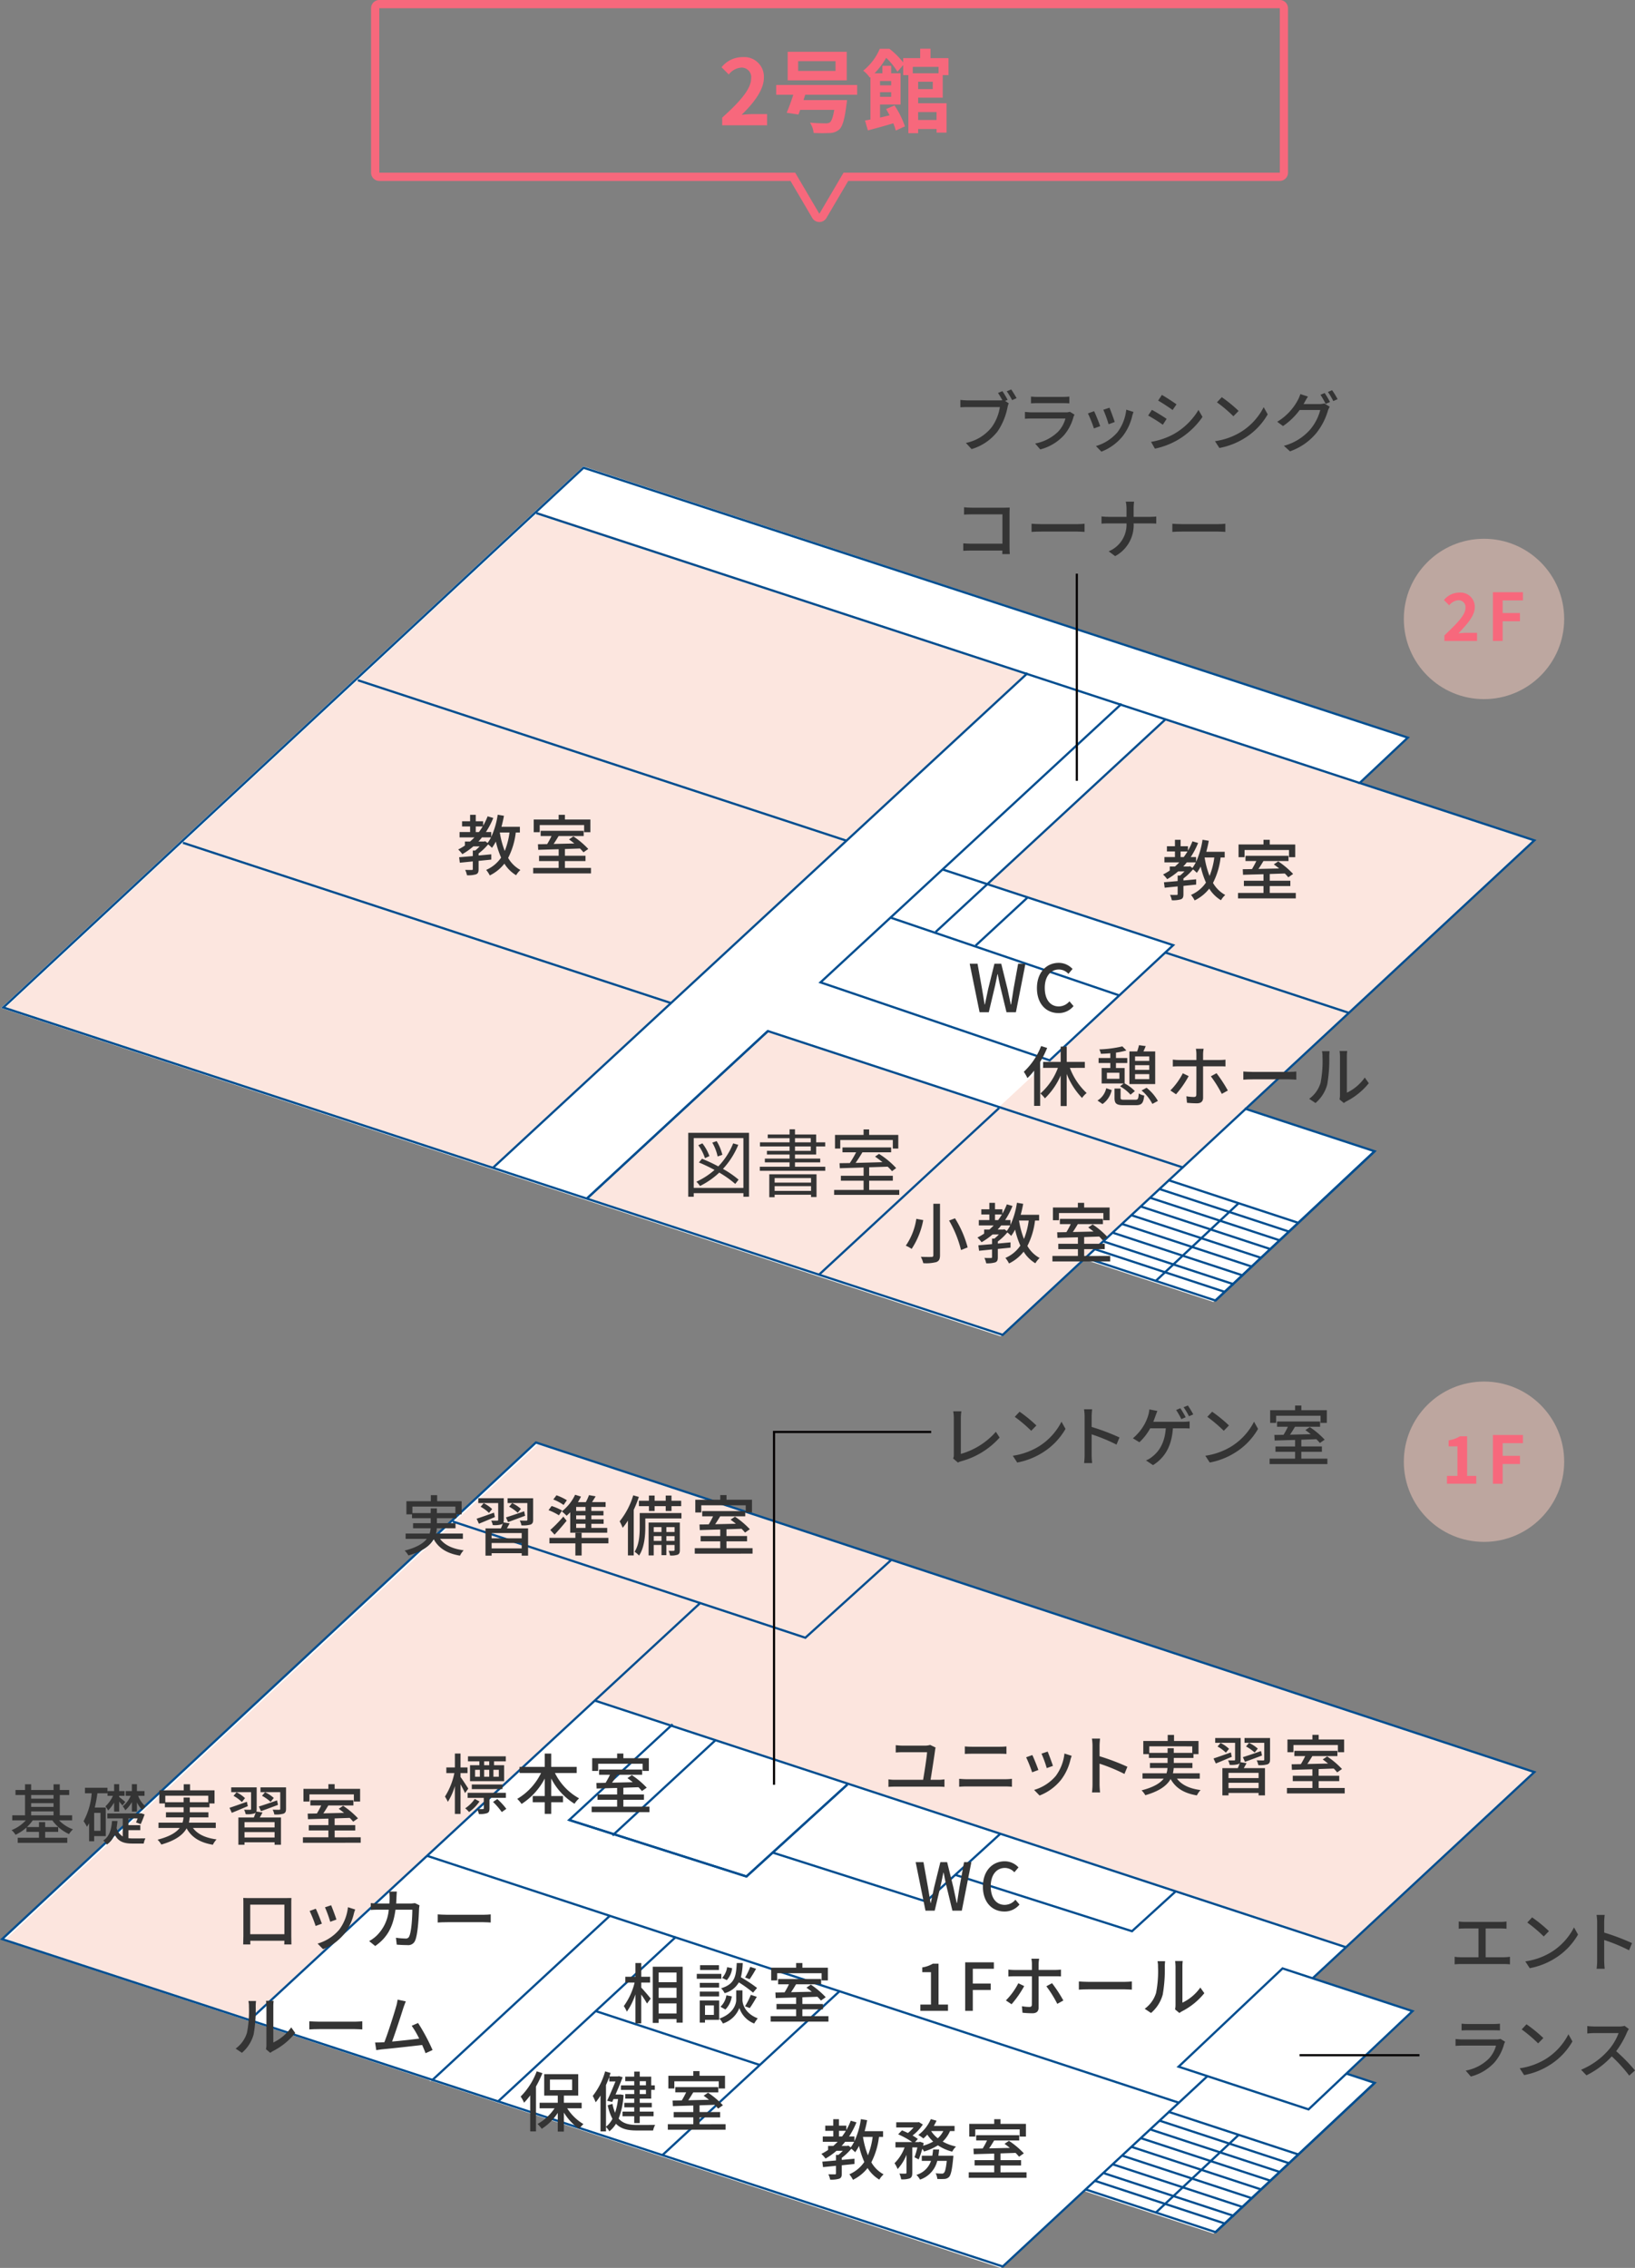 <svg xmlns="http://www.w3.org/2000/svg" width="397.632" height="551.574" viewBox="0 0 397.632 551.574">
  <rect x="0" y="0" width="397.632" height="551.574" fill="#808080" stroke="none"/>
  <defs>
    <style>
      .cls-1 {
        fill: #f7687c;
      }

      .cls-10, .cls-2, .cls-8 {
        fill: none;
      }

      .cls-3, .cls-7 {
        fill: #facdbf;
      }

      .cls-3, .cls-4 {
        isolation: isolate;
      }

      .cls-3, .cls-6 {
        opacity: 0.5;
      }

      .cls-5 {
        fill: #fff;
      }

      .cls-8 {
        stroke: #004e90;
      }

      .cls-10, .cls-8 {
        stroke-miterlimit: 10;
        stroke-width: 0.539px;
      }

      .cls-9 {
        fill: #343434;
      }

      .cls-10 {
        stroke: #070304;
      }
    </style>
  </defs>
  <g id="レイヤー_2" data-name="レイヤー 2">
    <g id="レイヤー_1-2" data-name="レイヤー 1">
      <g id="グループ_8999" data-name="グループ 8999">
        <g id="グループ_7196" data-name="グループ 7196">
          <path id="パス_7344" data-name="パス 7344" class="cls-1" d="M175.635,30.478h10.912V27.75h-3.52c-.77,0-1.848.088-2.662.176,2.97-2.9,5.412-6.072,5.412-9.02a4.776,4.776,0,0,0-4.516-5.023,4.967,4.967,0,0,0-.61.007,6.536,6.536,0,0,0-5.17,2.464l1.76,1.76a4.26,4.26,0,0,1,2.992-1.672,2.326,2.326,0,0,1,2.46,2.182,2.3,2.3,0,0,1-.018.454c0,2.508-2.618,5.566-7.04,9.526ZM203.2,17.256h-9.086V14.878H203.2Zm2.728-4.664H191.563v6.952h14.366Zm2.53,10.45V20.666h-19.69v2.376h4.158c-.506,1.584-1.1,3.212-1.606,4.378l2.86.44c.132-.352.286-.726.418-1.144h8.29c-.3,1.782-.656,2.728-1.074,3.062a1.824,1.824,0,0,1-1.1.22c-.66,0-2.266-.022-3.74-.176a5.424,5.424,0,0,1,.9,2.508,36.886,36.886,0,0,0,3.806.022,3.571,3.571,0,0,0,2.42-.858c.792-.726,1.32-2.464,1.76-6.072a8.137,8.137,0,0,0,.132-1.078h-10.58l.418-1.3Zm19.316,4.224v1.912h-4.486V27.266Zm.484-11v1.562h-6.27V16.266Zm-1.408,5.412h-3.562v-1.8h3.564Zm-10.12-1.98v1.056h-2.706V19.7Zm-2.706,3.85V22.426h2.706v1.122Zm15.246.2v-5.48h1.408V14.132H226.3V11.844h-2.512v2.288h-4.132v1.056a19.082,19.082,0,0,0-3.344-3.322h-2.354a13.569,13.569,0,0,1-4.026,5.324,6.9,6.9,0,0,1,1.606,1.694l.15-.132V29.07c-.484.088-.924.176-1.32.242l.7,2.4c1.79-.464,4.012-1.08,6.19-1.718a14.982,14.982,0,0,1,.594,1.76l2.222-1.012a20.71,20.71,0,0,0-2.53-5.1l-2.046.88q.429.726.858,1.518c-.792.2-1.584.374-2.332.55V25.418h4.994v-7.59h-2.288V16H214.6v1.826h-1.914a18.525,18.525,0,0,0,2.838-3.762,15.74,15.74,0,0,1,2.728,3.388l1.408-1.628v2.442h1.254V32.392h2.378V31.378h4.488v.88h2.42v-7.15h-6.908V23.746Z"/>
          <g id="合体_22" data-name="合体 22">
            <path class="cls-2" d="M193.393,42H92.243V2h219V42h-106.1l-5.876,10Z"/>
            <path class="cls-1" d="M199.27,52l5.876-10h106.1V2h-219V42H193.394l5.876,10m0,2a2,2,0,0,1-1.725-.987L192.249,44H92.243a2,2,0,0,1-2-2V2a2,2,0,0,1,2-2h219a2,2,0,0,1,2,2V42a2,2,0,0,1-2,2H206.29l-5.3,9.012A2,2,0,0,1,199.27,54Z"/>
          </g>
        </g>
        <g id="グループ_8997" data-name="グループ 8997">
          <g id="グループ_7211" data-name="グループ 7211">
            <g id="グループ_7199" data-name="グループ 7199">
              <circle id="楕円形_665" data-name="楕円形 665" class="cls-3" cx="360.91" cy="355.5" r="19.5"/>
              <g id="_1F" data-name=" 1F" class="cls-4">
                <g class="cls-4">
                  <path class="cls-1" d="M351.905,358.953h2.545v-7.187h-2.144v-1.457a7.685,7.685,0,0,0,2.753-.993H356.8v9.637h2.225v1.9h-7.124Z"/>
                  <path class="cls-1" d="M363.073,349h7.3v1.984h-4.929v3.09h4.21v1.985h-4.21v4.8h-2.37Z"/>
                </g>
              </g>
            </g>
          </g>
          <path id="パス_5221" data-name="パス 5221" class="cls-5" d="M243.854,324.648l20.414-18.992-.263.247,31.6,10.388,38.7-36.3-31.362-10.305,70.207-65.3-42.476-13.967L342.382,179.4,141.92,113.756.805,245.025Z"/>
          <path id="パス_5222" data-name="パス 5222" class="cls-5" d="M198.626,310.308l.047.049.03-.024,44.473,14.6.169.056,20.149-18.741,31.428,10.333.169.056.133-.124,4.139-3.884.088.03.054-.163,2.125-1.992.041.013.021-.073,32.231-30.23.375-.351-31.355-10.305,70.208-65.3-42.48-13.967,11.708-11.023-200.342-65.8-.169-.054L.243,245.154Z"/>
          <g id="グループ_7179" data-name="グループ 7179" class="cls-6">
            <g id="グループ_7176" data-name="グループ 7176">
              <g id="グループ_7175" data-name="グループ 7175">
                <path id="パス_5223" data-name="パス 5223" class="cls-7" d="M1.411,245.026,119.987,283.97,249.82,163.748l-118.892-39.2Z"/>
              </g>
            </g>
            <g id="グループ_7178" data-name="グループ 7178">
              <g id="グループ_7177" data-name="グループ 7177">
                <path id="パス_5224" data-name="パス 5224" class="cls-7" d="M186.742,250.607l-44.053,40.817L243.854,324.65,373.132,204.4l-23.168-7.64-19.29-6.341.013-.013-47.24-15.575-43.531,40.276,45.4,14.769-42.662,39.649Z"/>
              </g>
            </g>
          </g>
          <path id="パス_5225" data-name="パス 5225" class="cls-8" d="M141.92,113.757,342.382,179.4l-11.709,11.022,42.477,13.964L243.85,324.649.805,245.026Z"/>
          <g id="グループ_7180" data-name="グループ 7180">
            <line id="線_232" data-name="線 232" class="cls-8" x1="163.202" y1="243.959" x2="44.489" y2="204.972"/>
            <line id="線_233" data-name="線 233" class="cls-8" x1="205.744" y1="204.428" x2="87.031" y2="165.441"/>
            <line id="線_234" data-name="線 234" class="cls-8" x1="119.974" y1="283.936" x2="249.913" y2="163.704"/>
            <path id="パス_5226" data-name="パス 5226" class="cls-8" d="M272.768,171.173l-73.22,67.748,55.734,18.96,30.033-28.008L229.239,211.46"/>
            <line id="線_235" data-name="線 235" class="cls-8" x1="216.503" y1="223.144" x2="272.237" y2="242.104"/>
            <line id="線_236" data-name="線 236" class="cls-8" x1="283.363" y1="175.02" x2="227.55" y2="226.659"/>
            <line id="線_237" data-name="線 237" class="cls-8" x1="249.93" y1="218.255" x2="237.275" y2="229.965"/>
            <path id="パス_5227" data-name="パス 5227" class="cls-8" d="M142.828,291.407l43.923-40.643,101.055,33.217"/>
            <line id="線_238" data-name="線 238" class="cls-8" x1="142.828" y1="291.407" x2="186.751" y2="250.764"/>
            <line id="線_239" data-name="線 239" class="cls-8" x1="199.051" y1="310.136" x2="242.974" y2="269.493"/>
            <path id="パス_5228" data-name="パス 5228" class="cls-8" d="M302.705,269.607,334.305,280l-38.7,36.3-31.6-10.388"/>
            <line id="線_240" data-name="線 240" class="cls-8" x1="334.301" y1="279.994" x2="295.603" y2="316.294"/>
            <line id="線_241" data-name="線 241" class="cls-8" x1="301.233" y1="292.635" x2="281.153" y2="311.471"/>
            <line id="線_242" data-name="線 242" class="cls-8" x1="284.061" y1="286.99" x2="315.659" y2="297.376"/>
            <line id="線_243" data-name="線 243" class="cls-8" x1="281.843" y1="289.133" x2="313.441" y2="299.519"/>
            <line id="線_244" data-name="線 244" class="cls-8" x1="279.624" y1="291.275" x2="311.222" y2="301.661"/>
            <line id="線_245" data-name="線 245" class="cls-8" x1="277.406" y1="293.417" x2="309.004" y2="303.803"/>
            <line id="線_246" data-name="線 246" class="cls-8" x1="275.188" y1="295.56" x2="306.786" y2="305.946"/>
            <line id="線_247" data-name="線 247" class="cls-8" x1="272.971" y1="297.702" x2="304.569" y2="308.088"/>
            <line id="線_248" data-name="線 248" class="cls-8" x1="270.751" y1="299.845" x2="302.349" y2="310.231"/>
            <line id="線_249" data-name="線 249" class="cls-8" x1="268.533" y1="301.987" x2="300.131" y2="312.373"/>
            <line id="線_250" data-name="線 250" class="cls-8" x1="266.316" y1="303.826" x2="297.914" y2="314.212"/>
            <line id="線_251" data-name="線 251" class="cls-8" x1="283.417" y1="231.666" x2="328.107" y2="246.354"/>
            <line id="線_252" data-name="線 252" class="cls-8" x1="130.441" y1="124.792" x2="330.677" y2="190.436"/>
          </g>
          <g id="WC" class="cls-4">
            <g class="cls-4">
              <path class="cls-9" d="M235.83,234.381h1.906l1.1,6.147c.208,1.249.416,2.513.624,3.777h.064c.256-1.264.528-2.528.8-3.777l1.521-6.147H243.5l1.521,6.147c.272,1.232.528,2.5.8,3.777h.08c.192-1.28.4-2.545.591-3.777l1.122-6.147h1.776l-2.321,11.8h-2.288l-1.585-6.547c-.208-.927-.384-1.808-.544-2.705h-.065c-.176.9-.368,1.778-.56,2.705l-1.552,6.547h-2.241Z"/>
              <path class="cls-9" d="M252.183,240.32c0-3.842,2.337-6.147,5.314-6.147a4.536,4.536,0,0,1,3.345,1.489l-1.008,1.184a3.134,3.134,0,0,0-2.305-1.056c-2.033,0-3.442,1.7-3.442,4.465,0,2.8,1.314,4.515,3.394,4.515a3.4,3.4,0,0,0,2.609-1.249l.992,1.169a4.651,4.651,0,0,1-3.665,1.7C254.455,246.386,252.183,244.177,252.183,240.32Z"/>
            </g>
          </g>
          <g id="ブラッシング_コーナー" data-name="ブラッシング コーナー" class="cls-4">
            <g class="cls-4">
              <path class="cls-9" d="M245.056,97.25l-.609.256.88.577a4.862,4.862,0,0,0-.288.928,16,16,0,0,1-2.4,5.874,12.45,12.45,0,0,1-6.355,4.338l-1.377-1.5a10.684,10.684,0,0,0,6.259-3.808,11.2,11.2,0,0,0,2-4.914h-7.875c-.673,0-1.313.031-1.729.063V97.266c.465.049,1.217.112,1.745.112h7.747a5.817,5.817,0,0,0,.721-.032c-.305-.592-.721-1.264-1.057-1.776l1.072-.433A23.683,23.683,0,0,1,245.056,97.25Zm2.177-.416-1.089.481a15.98,15.98,0,0,0-1.3-2.146l1.088-.448C246.321,95.282,246.912,96.242,247.233,96.834Z"/>
              <path class="cls-9" d="M261.072,101.413a11.321,11.321,0,0,1-2.353,4.481,11.831,11.831,0,0,1-5.73,3.409l-1.249-1.44a10.783,10.783,0,0,0,5.6-2.881,7.551,7.551,0,0,0,1.776-3.2h-8.147c-.384,0-1.088.015-1.7.063v-1.665c.624.065,1.232.113,1.7.113h8.195a3.177,3.177,0,0,0,1.025-.144l1.136.7A2.848,2.848,0,0,0,261.072,101.413Zm-8.8-4.883H258.5a15.041,15.041,0,0,0,1.569-.08V98.1c-.4-.032-1.04-.048-1.585-.048h-6.21c-.513,0-1.089.016-1.537.048V96.45A14.375,14.375,0,0,0,252.269,96.53Z"/>
              <path class="cls-9" d="M267.565,103.637l-1.521.561a32.734,32.734,0,0,0-1.456-3.651l1.5-.544C266.46,100.74,267.261,102.756,267.565,103.637Zm7.8-2.5a12.836,12.836,0,0,1-2.241,4.834,12.39,12.39,0,0,1-5.266,3.873l-1.328-1.36a10.911,10.911,0,0,0,5.25-3.377,11.126,11.126,0,0,0,2.129-5.475l1.76.561C275.52,100.6,275.424,100.884,275.36,101.14Zm-4.257,1.5-1.5.544a29.525,29.525,0,0,0-1.28-3.522l1.5-.5C270.11,99.843,270.894,101.94,271.1,102.645Z"/>
              <path class="cls-9" d="M283.725,101.876,282.8,103.3a40.067,40.067,0,0,0-3.569-2.241l.913-1.377C281.148,100.211,282.973,101.348,283.725,101.876Zm1.617,3.762a16.46,16.46,0,0,0,6.13-5.938l.976,1.7a19.039,19.039,0,0,1-6.258,5.73,18.743,18.743,0,0,1-5.314,1.985l-.944-1.649A17.564,17.564,0,0,0,285.342,105.638Zm.784-7.3-.944,1.376c-.817-.591-2.529-1.728-3.522-2.289l.912-1.376C283.565,96.61,285.373,97.794,286.126,98.339Z"/>
              <path class="cls-9" d="M301.775,105.062a15.243,15.243,0,0,0,5.553-6.035l.977,1.745a16.354,16.354,0,0,1-5.618,5.794,17.658,17.658,0,0,1-6.131,2.386l-1.072-1.65A16.631,16.631,0,0,0,301.775,105.062Zm-.545-5.122-1.265,1.3a34.74,34.74,0,0,0-4-3.394l1.168-1.248A33.517,33.517,0,0,1,301.23,99.94Z"/>
              <path class="cls-9" d="M317.262,97.859c-.08.143-.145.271-.24.416h3.857a4.3,4.3,0,0,0,1.2-.16l1.313.8a5.464,5.464,0,0,0-.447.975,15.842,15.842,0,0,1-2.818,5.442,14.542,14.542,0,0,1-6.4,4.434l-1.489-1.344a12.818,12.818,0,0,0,6.419-3.986,12.015,12.015,0,0,0,2.432-4.722h-5.01a16.57,16.57,0,0,1-4.049,3.906l-1.409-1.04a13.687,13.687,0,0,0,5.026-5.3,7.506,7.506,0,0,0,.593-1.441l1.856.608C317.774,96.93,317.438,97.539,317.262,97.859Zm6.194-.08-1.056.448a19.035,19.035,0,0,0-1.265-2.209l1.024-.433A23.14,23.14,0,0,1,323.456,97.779Zm1.841-.7-1.04.464a16.211,16.211,0,0,0-1.312-2.209l1.024-.432A18.923,18.923,0,0,1,325.3,97.075Z"/>
            </g>
            <g class="cls-4">
              <path class="cls-9" d="M236.317,123.474h7.955c.431,0,.992-.016,1.28-.031-.016.351-.032.928-.032,1.344v8.275c0,.561.032,1.345.064,1.7h-1.825c0-.224.017-.528.017-.864h-7.588c-.657,0-1.456.032-1.92.063V132.15c.464.032,1.168.08,1.856.08h7.667v-7.139h-7.474c-.625,0-1.442.033-1.858.064v-1.777C235.02,123.426,235.788,123.474,236.317,123.474Z"/>
              <path class="cls-9" d="M253.26,127.476h8.708c.769,0,1.393-.063,1.793-.1v1.985c-.353-.016-1.089-.08-1.793-.08H253.26c-.88,0-1.841.032-2.385.08V127.38C251.4,127.413,252.4,127.476,253.26,127.476Z"/>
              <path class="cls-9" d="M273.789,122h2.017a14.71,14.71,0,0,0-.111,1.729V125.7h3.969a11.932,11.932,0,0,0,1.536-.08v1.728c-.288-.032-.992-.048-1.552-.048H275.7a8.532,8.532,0,0,1-4.5,7.955l-1.569-1.169a7.019,7.019,0,0,0,4.338-6.786h-4.435a15.667,15.667,0,0,0-1.648.064V125.6a13.9,13.9,0,0,0,1.617.1h4.466v-1.969A8.246,8.246,0,0,0,273.789,122Z"/>
              <path class="cls-9" d="M287.5,127.476h8.707c.769,0,1.393-.063,1.793-.1v1.985c-.352-.016-1.088-.08-1.793-.08H287.5c-.881,0-1.841.032-2.385.08V127.38C285.644,127.413,286.636,127.476,287.5,127.476Z"/>
            </g>
          </g>
          <g id="小教室" class="cls-4">
            <g class="cls-4">
              <path class="cls-9" d="M224.529,296.736a19.018,19.018,0,0,1-2.818,7.01,6.857,6.857,0,0,0-1.425-.783,15.494,15.494,0,0,0,2.562-6.531Zm4.081-3.97v12.5c0,.992-.256,1.423-.88,1.679a9.923,9.923,0,0,1-3.186.272,7.1,7.1,0,0,0-.593-1.551c1.089.047,2.258.047,2.594.031s.448-.111.448-.431v-12.5Zm3.649,3.537a25.92,25.92,0,0,1,3.073,7.076l-1.616.639a27.133,27.133,0,0,0-2.9-7.17Z"/>
              <path class="cls-9" d="M251.716,296.848a18.168,18.168,0,0,1-1.856,6.177,7.677,7.677,0,0,0,2.976,2.93,5.813,5.813,0,0,0-1.04,1.281,8.545,8.545,0,0,1-2.849-2.818,10.237,10.237,0,0,1-3.553,2.865,6.96,6.96,0,0,0-.881-1.344,8.448,8.448,0,0,0,3.634-2.994,21.407,21.407,0,0,1-1.281-3.9,10.769,10.769,0,0,1-.944,1.535,8.736,8.736,0,0,0-.929-.847,13.732,13.732,0,0,1-2.321,2.209v.5l3.09-.288v1.28c-1.024.113-2.065.209-3.09.32v2c0,.688-.111,1.055-.624,1.264a6.547,6.547,0,0,1-2.209.224,4.76,4.76,0,0,0-.432-1.3c.72.016,1.393.016,1.6.016s.256-.064.256-.24v-1.84c-1.169.127-2.257.223-3.153.32l-.176-1.33c.928-.08,2.08-.176,3.329-.287v-1.346h.576a10.79,10.79,0,0,0,1.089-1.007h-1.537a17.1,17.1,0,0,1-2.673,1.888,7.391,7.391,0,0,0-1.009-1.136,13.8,13.8,0,0,0,1.633-.959v-.977h1.265q.552-.48,1.056-1.01h-3.618v-1.3h2.562v-1.361h-1.953v-1.264h1.953v-1.57h1.377v1.57h1.792v1.073a15.651,15.651,0,0,0,1.088-2.274l1.376.4a19.3,19.3,0,0,1-1.792,3.425h1.3V297.9a19.6,19.6,0,0,0,1.57-5.379l1.52.256c-.16.912-.368,1.809-.608,2.674h4.481v1.393Zm-8.964-.112c.32-.433.625-.881.913-1.361h-1.68v1.361Zm1.521,2.225.576.432a9.31,9.31,0,0,0,.833-1.362h-2.193a12.5,12.5,0,0,1-.865,1.01h1.393Zm3.553-2.113a21.665,21.665,0,0,0,1.2,4.482,17.736,17.736,0,0,0,1.153-4.482Z"/>
              <path class="cls-9" d="M270,305.459v1.328H255.95v-1.328h6.2V303.8h-4.771v-1.3h4.771v-1.584c-1.873.047-3.618.1-4.979.143l-.064-1.36c.657,0,1.425-.017,2.241-.033a20.663,20.663,0,0,0,1.057-1.953H257.76v-1.279h10.468v1.279h-6.1c-.384.641-.8,1.33-1.217,1.922,1.585-.031,3.314-.08,5.043-.112-.432-.353-.881-.705-1.3-.994l1.073-.736a20.465,20.465,0,0,1,3.617,3.059l-1.168.816a10.1,10.1,0,0,0-.849-.93c-1.217.049-2.465.08-3.665.129V302.5h5.01v1.3h-5.01v1.664Zm-12.469-8.691h-1.457v-3.09h6.068v-1.137h1.52v1.137h6.195v3.09H268.34v-1.745h-10.8Z"/>
            </g>
          </g>
          <g id="休憩ホール" class="cls-4">
            <g class="cls-4">
              <path class="cls-9" d="M254.669,254.869a24.143,24.143,0,0,1-1.7,3.393v10.693H251.5v-8.564a14.91,14.91,0,0,1-1.633,1.809,10.036,10.036,0,0,0-.879-1.537,16.691,16.691,0,0,0,4.21-6.258Zm5.522,4.849a16.2,16.2,0,0,0,4.082,6.115,5.683,5.683,0,0,0-1.12,1.2,18.09,18.09,0,0,1-3.73-5.843V269H257.95v-7.411a17.367,17.367,0,0,1-3.826,5.538,7.025,7.025,0,0,0-1.1-1.184,15.431,15.431,0,0,0,4.258-6.227h-3.6v-1.456h4.274v-3.714h1.473v3.714h4.4v1.456Z"/>
              <path class="cls-9" d="M266.906,267.658a4.7,4.7,0,0,0,2.129-2.993l1.329.448a5.5,5.5,0,0,1-2.225,3.393Zm3.122-9.124h-2.849v-1.216h2.849v-1.152c-.785.063-1.569.111-2.289.127a5.607,5.607,0,0,0-.369-1.072,28.4,28.4,0,0,0,5.587-.736l.977.992a16.306,16.306,0,0,1-2.529.528v1.313h2.752v1.216H271.4v1.216h2.112V263.5A9.8,9.8,0,0,1,276,265.369l-1.056.864A10.04,10.04,0,0,0,272.4,264.2l.864-.689h-5.346V259.75h2.113Zm2.209,2.369H269.2v1.472h3.041Zm3.857,6.562c.656,0,.769-.175.849-1.536a3.49,3.49,0,0,0,1.328.512c-.192,1.905-.624,2.353-2.065,2.353h-2.865c-1.856,0-2.289-.4-2.289-1.793v-2.256h1.473v2.241c0,.416.128.479.944.479Zm4.851-3.809H274.67v-7.939h1.889a15.8,15.8,0,0,0,.448-1.52l1.632.223c-.176.449-.368.9-.56,1.3h2.866Zm-4.9-6.723v1.089H279.5v-1.089Zm0,3.266H279.5v-1.137h-3.458Zm3.458,2.257v-1.217h-3.458v1.217Zm-.656,2.1a10.949,10.949,0,0,1,2.753,3.2l-1.345.721a10.582,10.582,0,0,0-2.625-3.266Z"/>
              <path class="cls-9" d="M286.011,266.137l-1.376-.929a16.961,16.961,0,0,0,3.025-4.177l1.424.688A24.636,24.636,0,0,1,286.011,266.137Zm6.579-9.812V257.8h4.018a13.885,13.885,0,0,0,1.424-.08v1.65c-.464-.033-1.008-.033-1.409-.033H292.59v7.62c0,.879-.464,1.376-1.5,1.376a23.966,23.966,0,0,1-2.417-.128l-.143-1.584a10.9,10.9,0,0,0,1.824.175c.416,0,.593-.16.593-.592.015-.752.015-6.034.015-6.8v-.064h-4.273c-.5,0-1.009.016-1.457.048V257.7a10.534,10.534,0,0,0,1.44.1h4.29v-1.488a6.973,6.973,0,0,0-.128-1.248h1.889A8.6,8.6,0,0,0,292.59,256.325Zm6.019,8.9-1.473.817a29.113,29.113,0,0,0-2.657-4.275l1.377-.752A33.621,33.621,0,0,1,298.609,265.225Z"/>
              <path class="cls-9" d="M304.764,260.7h8.708c.768,0,1.392-.064,1.793-.1v1.984c-.353-.015-1.089-.08-1.793-.08h-8.708c-.88,0-1.841.033-2.385.08V260.6C302.907,260.631,303.9,260.7,304.764,260.7Z"/>
              <path class="cls-9" d="M321.164,263.352a27.769,27.769,0,0,0,.464-6.387,5,5,0,0,0-.128-1.3h1.857a12.027,12.027,0,0,0-.08,1.282,35.016,35.016,0,0,1-.5,6.835,8.989,8.989,0,0,1-2.848,4.481l-1.537-1.024A7.413,7.413,0,0,0,321.164,263.352Zm4.722,3.025V256.9a11.756,11.756,0,0,0-.1-1.281h1.857a9.658,9.658,0,0,0-.08,1.281v8.851a11.27,11.27,0,0,0,4.353-3.681l.977,1.376a16.861,16.861,0,0,1-5.458,4.418,5,5,0,0,0-.609.4l-1.056-.881A4.6,4.6,0,0,0,325.886,266.377Z"/>
            </g>
          </g>
          <g id="教室" class="cls-4">
            <g class="cls-4">
              <path class="cls-9" d="M296.853,208.554A18.144,18.144,0,0,1,295,214.733a7.686,7.686,0,0,0,2.977,2.93,5.733,5.733,0,0,0-1.04,1.28,8.566,8.566,0,0,1-2.85-2.818,10.232,10.232,0,0,1-3.553,2.866,6.96,6.96,0,0,0-.88-1.345,8.451,8.451,0,0,0,3.633-2.993,21.5,21.5,0,0,1-1.28-3.905,10.952,10.952,0,0,1-.944,1.536,8.731,8.731,0,0,0-.929-.848,13.769,13.769,0,0,1-2.321,2.209v.5l3.09-.288v1.28c-1.025.113-2.066.208-3.09.321v2c0,.687-.112,1.055-.624,1.263a6.5,6.5,0,0,1-2.209.225,4.76,4.76,0,0,0-.432-1.3c.72.017,1.393.017,1.6.017s.256-.065.256-.241v-1.84c-1.169.127-2.257.223-3.154.32l-.175-1.329c.927-.08,2.08-.176,3.329-.288V212.94h.576a10.8,10.8,0,0,0,1.089-1.008h-1.537a17.177,17.177,0,0,1-2.673,1.889,7.35,7.35,0,0,0-1.009-1.137,13.668,13.668,0,0,0,1.633-.96v-.976h1.264q.553-.481,1.057-1.009h-3.618v-1.3h2.561v-1.361h-1.953v-1.264h1.953v-1.569h1.377v1.569h1.792v1.072A15.8,15.8,0,0,0,290,204.617l1.376.4a19.274,19.274,0,0,1-1.792,3.426h1.3v1.168a19.6,19.6,0,0,0,1.569-5.378l1.521.256c-.16.912-.368,1.808-.608,2.673h4.481v1.392Zm-8.964-.111c.32-.433.625-.881.913-1.361h-1.681v1.361Zm1.52,2.224.577.432a9.267,9.267,0,0,0,.833-1.36h-2.194a12.8,12.8,0,0,1-.864,1.009h1.393Zm3.554-2.113a21.658,21.658,0,0,0,1.2,4.483,17.8,17.8,0,0,0,1.154-4.483Z"/>
              <path class="cls-9" d="M315.141,217.167V218.5H301.087v-1.328h6.195V215.5h-4.77v-1.3h4.77v-1.584c-1.873.047-3.618.095-4.978.143l-.065-1.36c.657,0,1.425-.017,2.242-.032a20.447,20.447,0,0,0,1.056-1.954H302.9v-1.28h10.468v1.28h-6.1c-.384.641-.8,1.33-1.217,1.921,1.585-.031,3.314-.08,5.042-.111-.432-.353-.88-.705-1.3-.993l1.072-.736a20.434,20.434,0,0,1,3.618,3.057l-1.168.817a10.1,10.1,0,0,0-.849-.929c-1.217.048-2.465.08-3.665.128v1.633h5.01v1.3H308.8v1.666Zm-12.469-8.693h-1.457v-3.089h6.067v-1.136H308.8v1.136H315v3.089h-1.52V206.73h-10.8Z"/>
            </g>
          </g>
          <g id="図書室" class="cls-4">
            <g class="cls-4">
              <path class="cls-9" d="M182.163,275.512v15.539H180.8v-.863H168.713v.863h-1.332V275.512Zm-1.368,13.4V276.791H168.713v12.117Zm-1.981-.972a24.925,24.925,0,0,0-3.889-2.754,19.279,19.279,0,0,1-4.682,3.257,6.649,6.649,0,0,0-.881-1.043,17.84,17.84,0,0,0,4.411-2.863,40.77,40.77,0,0,0-3.8-1.818l.756-.9a40.668,40.668,0,0,1,3.961,1.856,17.344,17.344,0,0,0,3.619-5.6l1.242.362a19.686,19.686,0,0,1-3.727,5.851,23.621,23.621,0,0,1,3.8,2.612Zm-7.365-6.266a11.393,11.393,0,0,0-1.62-3.15l.991-.452a10.952,10.952,0,0,1,1.71,3.1Zm3.08-.414a11.472,11.472,0,0,0-1.3-3.367l1.062-.36a11.545,11.545,0,0,1,1.386,3.33Z"/>
              <path class="cls-9" d="M200.7,283.76v.99H184.786v-.99h7.239V282.7h-6.014v-.918h6.014v-.99h-5.51v-.9h5.51v-1.063h-7.2v-1.01h7.2v-1.007h-5.312v-.9h5.312v-1.261h1.314v1.261h5.15v1.907h2.2v1.01h-2.2v1.963h-5.15v.99h6.14v.918h-6.14v1.063ZM187.091,285.6h11.487v5.527h-1.332v-.559h-8.858v.6h-1.3Zm1.3.918v1.1h8.858v-1.1Zm8.858,3.115v-1.152h-8.858v1.152Zm-3.907-11.813h3.835v-1.007h-3.835Zm0,2.073h3.835v-1.063h-3.835Z"/>
              <path class="cls-9" d="M218.7,289.4V290.6H202.859V289.4h7.166v-2.25H204.5v-1.19h5.528v-2.016c-2.179.073-4.2.125-5.78.18l-.072-1.224c.738-.018,1.584-.018,2.5-.036a27.112,27.112,0,0,0,1.53-2.611h-3.313v-1.187h11.83v1.187h-6.986c-.5.846-1.1,1.783-1.657,2.574,2.017-.052,4.285-.107,6.536-.179-.594-.487-1.224-.955-1.8-1.35l.954-.666a19.792,19.792,0,0,1,4.177,3.457l-1.008.756a11.8,11.8,0,0,0-1.063-1.1c-1.494.055-3.024.11-4.5.145v2.07h5.762v1.19h-5.762v2.25Zm-14.35-10.065h-1.279v-3.312h6.951v-1.334h1.35v1.334h7.094v3.312h-1.332v-2.07H204.353Z"/>
            </g>
          </g>
          <g id="教室-2" class="cls-4">
            <g class="cls-4">
              <path class="cls-9" d="M125.438,202.475a18.144,18.144,0,0,1-1.857,6.179,7.69,7.69,0,0,0,2.977,2.929,5.79,5.79,0,0,0-1.04,1.281,8.554,8.554,0,0,1-2.849-2.818,10.236,10.236,0,0,1-3.554,2.866,6.96,6.96,0,0,0-.88-1.345,8.451,8.451,0,0,0,3.633-2.993,21.558,21.558,0,0,1-1.28-3.906,10.907,10.907,0,0,1-.944,1.537,8.531,8.531,0,0,0-.929-.848,13.732,13.732,0,0,1-2.321,2.209v.5l3.09-.288v1.28c-1.025.113-2.065.208-3.09.321v2c0,.688-.112,1.056-.624,1.264a6.489,6.489,0,0,1-2.209.225,4.749,4.749,0,0,0-.432-1.3c.72.016,1.393.016,1.6.016s.256-.064.256-.24V209.5c-1.169.128-2.257.224-3.153.321l-.177-1.329c.929-.08,2.081-.176,3.33-.288v-1.345h.576a10.8,10.8,0,0,0,1.089-1.008h-1.537a17.225,17.225,0,0,1-2.673,1.889,7.3,7.3,0,0,0-1.009-1.137,13.59,13.59,0,0,0,1.633-.96v-.977h1.264q.552-.48,1.057-1.008h-3.618v-1.3h2.561V201h-1.952v-1.263h1.952v-1.57h1.377v1.57H117.5v1.072a15.689,15.689,0,0,0,1.088-2.273l1.377.4a19.312,19.312,0,0,1-1.793,3.426h1.3v1.168a19.6,19.6,0,0,0,1.568-5.378l1.521.256c-.16.912-.368,1.808-.609,2.673h4.482v1.392Zm-8.964-.111c.321-.433.625-.881.913-1.362h-1.681v1.362ZM118,204.588l.576.432a9.267,9.267,0,0,0,.833-1.36h-2.193a12.826,12.826,0,0,1-.865,1.008h1.393Zm3.554-2.113a21.6,21.6,0,0,0,1.2,4.483,17.841,17.841,0,0,0,1.153-4.483Z"/>
              <path class="cls-9" d="M143.726,211.087v1.329H129.673v-1.329h6.194v-1.665H131.1v-1.3h4.77v-1.583c-1.873.047-3.617.095-4.978.143l-.064-1.36c.656,0,1.425-.017,2.241-.033a20.311,20.311,0,0,0,1.056-1.953h-2.641v-1.28h10.468v1.28h-6.1c-.384.641-.8,1.329-1.217,1.921,1.585-.031,3.314-.08,5.042-.111-.432-.353-.879-.705-1.3-.993l1.073-.737a20.505,20.505,0,0,1,3.617,3.058l-1.168.816a10.236,10.236,0,0,0-.849-.928c-1.216.048-2.465.08-3.665.128v1.632h5.01v1.3h-5.01v1.665ZM131.258,202.4H129.8v-3.089h6.066v-1.137h1.521v1.137h6.194V202.4h-1.52v-1.744h-10.8Z"/>
            </g>
          </g>
          <line id="線_253" data-name="線 253" class="cls-10" x1="261.883" y1="189.891" x2="261.883" y2="139.519"/>
          <g id="グループ_7198" data-name="グループ 7198">
            <g id="グループ_7194" data-name="グループ 7194" class="cls-6">
              <circle id="楕円形_665-2" data-name="楕円形 665-2" class="cls-7" cx="360.91" cy="150.534" r="19.5"/>
            </g>
            <g id="_2F" data-name=" 2F" class="cls-4">
              <g class="cls-4">
                <path class="cls-1" d="M351.281,154.532c3.089-2.946,5.123-4.962,5.123-6.675a1.669,1.669,0,0,0-1.777-1.873,3.121,3.121,0,0,0-2.177,1.232l-1.281-1.28a4.774,4.774,0,0,1,3.762-1.809,3.454,3.454,0,0,1,3.729,3.6c0,2.017-1.856,4.1-3.969,6.307.592-.065,1.377-.128,1.937-.128h2.593v1.984h-7.94Z"/>
                <path class="cls-1" d="M363.073,144.032h7.3v1.984h-4.929V149.1h4.21v1.985h-4.21v4.8h-2.37Z"/>
              </g>
            </g>
          </g>
          <g id="グループ_8995" data-name="グループ 8995">
            <g id="グループ_7210" data-name="グループ 7210">
              <path id="パス_5232" data-name="パス 5232" class="cls-5" d="M243.871,551.23l20.272-18.856-.121.113,31.6,10.388,38.7-36.3-6.874-2.26,16.07-15.19-24.289-7.987,53.921-50.154L130.339,350.825.518,471.607Z"/>
              <path id="パス_5233" data-name="パス 5233" class="cls-5" d="M109.518,370.1.262,471.731,104.43,505.947l.238.255.144-.131,15.937,5.234h0l39.872,13.1.026.028.017-.015,82.522,27.1.169.056L263.5,532.833l31.429,10.33.169.058.133-.124,4.141-3.884.088.028.051-.159,2.125-2,.041.013.021-.071,32.23-30.231.375-.352-6.875-2.26,16.074-15.193-24.286-7.983,53.552-49.8.377-.351-42.432-13.971.011-.013L130.455,350.84l-.167-.058-20.463,19.037-.193-.062Z"/>
              <path id="パス_5234" data-name="パス 5234" class="cls-3" d="M61.006,491.172l83.736-77.551,182.514,60.048L373.15,430.98l-23.063-7.6L330.687,417l.015-.013L130.946,351.128,1.429,471.606Z"/>
              <line id="線_254" data-name="線 254" class="cls-8" x1="61.24" y1="490.795" x2="170.333" y2="389.828"/>
              <line id="線_255" data-name="線 255" class="cls-8" x1="105.045" y1="505.98" x2="148.306" y2="465.944"/>
              <line id="線_256" data-name="線 256" class="cls-8" x1="121.129" y1="511.085" x2="164.39" y2="471.049"/>
              <line id="線_257" data-name="線 257" class="cls-8" x1="161.031" y1="524.207" x2="204.292" y2="484.171"/>
              <path id="パス_5235" data-name="パス 5235" class="cls-8" d="M302.722,496.19l31.6,10.386-38.7,36.3-31.6-10.386"/>
              <line id="線_258" data-name="線 258" class="cls-8" x1="334.316" y1="506.575" x2="295.619" y2="542.875"/>
              <line id="線_259" data-name="線 259" class="cls-8" x1="301.25" y1="519.216" x2="281.17" y2="538.052"/>
              <line id="線_260" data-name="線 260" class="cls-8" x1="284.078" y1="513.571" x2="315.676" y2="523.957"/>
              <line id="線_261" data-name="線 261" class="cls-8" x1="281.861" y1="515.714" x2="313.459" y2="526.1"/>
              <line id="線_262" data-name="線 262" class="cls-8" x1="279.64" y1="517.856" x2="311.238" y2="528.242"/>
              <line id="線_263" data-name="線 263" class="cls-8" x1="277.423" y1="519.998" x2="309.021" y2="530.384"/>
              <line id="線_264" data-name="線 264" class="cls-8" x1="275.205" y1="522.14" x2="306.803" y2="532.526"/>
              <line id="線_265" data-name="線 265" class="cls-8" x1="272.987" y1="524.283" x2="304.585" y2="534.669"/>
              <line id="線_266" data-name="線 266" class="cls-8" x1="270.767" y1="526.425" x2="302.365" y2="536.811"/>
              <line id="線_267" data-name="線 267" class="cls-8" x1="268.55" y1="528.568" x2="300.148" y2="538.954"/>
              <line id="線_268" data-name="線 268" class="cls-8" x1="266.332" y1="530.409" x2="297.93" y2="540.795"/>
              <path id="パス_5236" data-name="パス 5236" class="cls-8" d="M243.871,551.23,373.15,430.981,130.339,350.825.518,471.607Z"/>
              <line id="線_269" data-name="線 269" class="cls-8" x1="103.869" y1="451.35" x2="286.538" y2="511.345"/>
              <line id="線_270" data-name="線 270" class="cls-8" x1="144.888" y1="489.114" x2="184.862" y2="502.245"/>
              <line id="線_271" data-name="線 271" class="cls-8" x1="144.741" y1="413.621" x2="327.41" y2="473.611"/>
              <path id="パス_5237" data-name="パス 5237" class="cls-8" d="M206.081,434.007l-24.543,22.368-43.111-13.741,25.154-23.277"/>
              <line id="線_272" data-name="線 272" class="cls-8" x1="148.964" y1="446.403" x2="174.115" y2="423.126"/>
              <path id="パス_5238" data-name="パス 5238" class="cls-8" d="M206.081,434.007l-24.543,22.368-43.111-13.741"/>
              <path id="パス_5239" data-name="パス 5239" class="cls-8" d="M285.931,459.991,275.3,469.685,232.186,455.94"/>
              <path id="パス_5240" data-name="パス 5240" class="cls-8" d="M243.289,445.982l-18.073,16.473-37.294-11.891"/>
              <path id="パス_5241" data-name="パス 5241" class="cls-8" d="M216.727,379.41l-20.864,18.9-85.742-28.264"/>
              <path id="パス_5242" data-name="パス 5242" class="cls-5" d="M343.518,489.122l-31.6-10.39-25.282,23.9,31.6,10.386Z"/>
              <path id="パス_5243" data-name="パス 5243" class="cls-8" d="M343.518,489.122l-31.6-10.39-25.282,23.9,31.6,10.386Z"/>
              <g id="WC-2" class="cls-4">
                <g class="cls-4">
                  <path class="cls-9" d="M222.688,452.889h1.9l1.1,6.146c.208,1.249.416,2.513.624,3.777h.064c.256-1.264.528-2.528.8-3.777l1.52-6.146h1.649l1.52,6.146c.273,1.233.529,2.5.8,3.777h.08c.192-1.28.4-2.544.593-3.777l1.12-6.146h1.777l-2.321,11.8h-2.289l-1.585-6.547c-.208-.928-.384-1.809-.544-2.7h-.063c-.177.9-.369,1.777-.561,2.7l-1.553,6.547h-2.241Z"/>
                  <path class="cls-9" d="M239.04,458.827c0-3.842,2.337-6.146,5.314-6.146a4.541,4.541,0,0,1,3.345,1.488l-1.008,1.185a3.133,3.133,0,0,0-2.305-1.057c-2.033,0-3.441,1.7-3.441,4.466,0,2.8,1.312,4.514,3.393,4.514a3.408,3.408,0,0,0,2.609-1.249l.993,1.169a4.656,4.656,0,0,1-3.666,1.7C241.313,464.894,239.04,462.685,239.04,458.827Z"/>
                </g>
              </g>
              <g id="_1Fホール" data-name=" 1Fホール" class="cls-4">
                <g class="cls-4">
                  <path class="cls-9" d="M223.834,487.528h2.577v-7.875H224.3v-1.169a6.914,6.914,0,0,0,2.561-.9h1.392v9.94h2.3v1.521h-6.723Z"/>
                  <path class="cls-9" d="M234.731,477.252h6.978v1.568h-5.122v3.6h4.354v1.553h-4.354v5.074h-1.856Z"/>
                  <path class="cls-9" d="M246.011,487.448l-1.377-.928a16.959,16.959,0,0,0,3.025-4.178l1.425.688A24.687,24.687,0,0,1,246.011,487.448Zm6.578-9.812v1.472h4.018a13.853,13.853,0,0,0,1.424-.08v1.65c-.463-.032-1.007-.032-1.408-.032h-4.034v7.619c0,.88-.464,1.376-1.5,1.376a23.935,23.935,0,0,1-2.417-.128l-.144-1.584a10.915,10.915,0,0,0,1.825.175c.416,0,.592-.16.592-.592.016-.752.016-6.034.016-6.8v-.063h-4.274c-.5,0-1.008.015-1.456.047v-1.68a10.534,10.534,0,0,0,1.44.1h4.29V477.62a6.876,6.876,0,0,0-.129-1.248h1.889A8.6,8.6,0,0,0,252.589,477.636Zm6.019,8.9-1.473.817a29.029,29.029,0,0,0-2.657-4.275l1.377-.752A33.4,33.4,0,0,1,258.608,486.536Z"/>
                  <path class="cls-9" d="M264.764,482.006h8.707c.768,0,1.393-.064,1.793-.1V483.9c-.352-.016-1.088-.081-1.793-.081h-8.707c-.881,0-1.841.033-2.385.081V481.91C262.907,481.942,263.9,482.006,264.764,482.006Z"/>
                  <path class="cls-9" d="M281.163,484.663a27.711,27.711,0,0,0,.465-6.387,5,5,0,0,0-.128-1.3h1.857a12.027,12.027,0,0,0-.08,1.282,35.093,35.093,0,0,1-.5,6.835,8.991,8.991,0,0,1-2.849,4.481l-1.536-1.024A7.411,7.411,0,0,0,281.163,484.663Zm4.723,3.025v-9.475a11.638,11.638,0,0,0-.1-1.281h1.858a9.473,9.473,0,0,0-.08,1.281v8.851a11.27,11.27,0,0,0,4.353-3.681l.977,1.376a16.872,16.872,0,0,1-5.458,4.418,5,5,0,0,0-.609.4l-1.056-.881A4.662,4.662,0,0,0,285.886,487.688Z"/>
                </g>
              </g>
              <g id="レントゲン室" class="cls-4">
                <g class="cls-4">
                  <path class="cls-9" d="M231.969,353.807v-8.948a9.349,9.349,0,0,0-.145-1.615h1.985a10.577,10.577,0,0,0-.128,1.6V353.6a17.776,17.776,0,0,0,8.516-5.379l.912,1.408a19.217,19.217,0,0,1-9.331,5.748,3.189,3.189,0,0,0-.8.336l-1.185-1.01A1.759,1.759,0,0,0,231.969,353.807Z"/>
                  <path class="cls-9" d="M252.6,351.807a15.245,15.245,0,0,0,5.555-6.036l.975,1.747a16.36,16.36,0,0,1-5.618,5.793,17.625,17.625,0,0,1-6.13,2.386l-1.072-1.65A16.6,16.6,0,0,0,252.6,351.807Zm-.544-5.121-1.265,1.294a34.846,34.846,0,0,0-4-3.392l1.169-1.248A33.424,33.424,0,0,1,252.051,346.686Z"/>
                  <path class="cls-9" d="M263.778,344.539a11.56,11.56,0,0,0-.144-1.791H265.6c-.048.527-.113,1.232-.113,1.791v2.5a54.52,54.52,0,0,1,6.772,2.561l-.721,1.744a41.883,41.883,0,0,0-6.051-2.5v4.945a18.764,18.764,0,0,0,.128,2.049H263.65a16.766,16.766,0,0,0,.128-2.049Z"/>
                  <path class="cls-9" d="M281.01,344.363c-.145.416-.32.912-.528,1.426h7.266a11.014,11.014,0,0,0,1.57-.1v1.731c-.545-.049-1.2-.049-1.57-.049h-2.5c-.288,4.418-2.016,7.188-4.834,8.963l-1.712-1.152a4.927,4.927,0,0,0,1.393-.8c1.632-1.217,3.169-3.266,3.425-7.012H279.73a13.341,13.341,0,0,1-2.625,3.393l-1.585-.959a12.14,12.14,0,0,0,2.8-3.379,10.938,10.938,0,0,0,.928-2.209,6.756,6.756,0,0,0,.273-1.44l1.952.385C281.314,343.547,281.138,344.027,281.01,344.363Zm7.347.321-1.057.464a17.836,17.836,0,0,0-1.264-2.224l1.025-.434A23.786,23.786,0,0,1,288.357,344.684ZM290.2,344l-1.04.447a15.913,15.913,0,0,0-1.312-2.193l1.04-.432A21.262,21.262,0,0,1,290.2,344Z"/>
                  <path class="cls-9" d="M299.427,351.807a15.245,15.245,0,0,0,5.555-6.036l.975,1.747a16.36,16.36,0,0,1-5.618,5.793,17.625,17.625,0,0,1-6.13,2.386l-1.072-1.65A16.6,16.6,0,0,0,299.427,351.807Zm-.544-5.121-1.265,1.294a34.846,34.846,0,0,0-4-3.392l1.169-1.248A33.424,33.424,0,0,1,298.883,346.686Z"/>
                  <path class="cls-9" d="M322.822,354.752v1.328H308.768v-1.328h6.2v-1.664h-4.77v-1.3h4.77v-1.584c-1.873.047-3.618.1-4.978.143l-.065-1.36c.656,0,1.425-.017,2.241-.033A20.438,20.438,0,0,0,313.218,347h-2.642v-1.279h10.469V347h-6.1c-.384.641-.8,1.33-1.217,1.922,1.585-.031,3.313-.08,5.042-.112-.432-.353-.88-.705-1.3-.994l1.072-.736a20.465,20.465,0,0,1,3.617,3.059l-1.168.816a10.074,10.074,0,0,0-.848-.93c-1.217.049-2.465.08-3.665.129v1.633h5.009v1.3h-5.009v1.664Zm-12.469-8.691H308.9v-3.09h6.067v-1.137h1.521v1.137h6.194v3.09h-1.521v-1.745h-10.8Z"/>
                </g>
              </g>
              <g id="ユニット実習室" class="cls-4">
                <g class="cls-4">
                  <path class="cls-9" d="M227.417,425.642c-.191,1.472-.816,5.458-1.1,7.218H228.3a8.941,8.941,0,0,0,1.393-.112v1.841c-.433-.048-1.057-.064-1.393-.064H217.541c-.448,0-.96.016-1.472.064v-1.841a9.261,9.261,0,0,0,1.472.112H224.5c.305-1.745.913-5.618.961-6.707h-5.971c-.608,0-1.12.033-1.648.065v-1.777c.5.048,1.1.112,1.633.112h5.538a4.324,4.324,0,0,0,1.2-.176l1.329.641A4.045,4.045,0,0,0,227.417,425.642Z"/>
                  <path class="cls-9" d="M235.094,432.717h9.411a13.217,13.217,0,0,0,1.6-.1v1.937c-.529-.048-1.153-.079-1.6-.079h-9.411c-.593,0-1.249.031-1.825.079V432.62C233.861,432.668,234.5,432.717,235.094,432.717Zm1.248-7.892H243.1a16.314,16.314,0,0,0,1.664-.08v1.825c-.447-.032-1.12-.049-1.664-.049h-6.739c-.577,0-1.2.017-1.712.049v-1.825C235.174,424.793,235.814,424.825,236.342,424.825Z"/>
                  <path class="cls-9" d="M252.535,430.476l-1.52.56a32.985,32.985,0,0,0-1.457-3.65l1.5-.544C251.431,427.578,252.231,429.6,252.535,430.476Zm7.795-2.5a12.817,12.817,0,0,1-2.241,4.833,12.4,12.4,0,0,1-5.266,3.874l-1.329-1.361a10.894,10.894,0,0,0,5.25-3.377,11.1,11.1,0,0,0,2.129-5.474l1.761.56C260.49,427.435,260.4,427.723,260.33,427.979Zm-4.258,1.5-1.5.544a29.284,29.284,0,0,0-1.281-3.521l1.5-.5C255.08,426.682,255.864,428.778,256.072,429.483Z"/>
                  <path class="cls-9" d="M265.7,424.633a11.579,11.579,0,0,0-.143-1.792h1.969c-.048.527-.113,1.232-.113,1.792v2.5a54.52,54.52,0,0,1,6.772,2.561l-.721,1.745a41.941,41.941,0,0,0-6.051-2.5v4.947a18.78,18.78,0,0,0,.128,2.049h-1.969a16.582,16.582,0,0,0,.128-2.049Z"/>
                  <path class="cls-9" d="M286.233,432.572c1.12,1.521,3.056,2.433,5.746,2.785a5.339,5.339,0,0,0-.9,1.3c-3.121-.528-5.154-1.777-6.386-3.986-.865,1.537-2.625,2.93-6.147,3.937a5.907,5.907,0,0,0-.912-1.183c2.945-.753,4.529-1.761,5.378-2.85h-5.154v-1.3H283.7a6.05,6.05,0,0,0,.241-1.28h-4.275v-1.232h4.29v-1.217h-4.546v-.928h-1.36v-3.2h5.938v-1.473h1.537v1.473h5.955v3.2H290.25v.928h-4.786v1.217h4.529V430h-4.546a8.37,8.37,0,0,1-.191,1.28h6.53v1.3Zm-2.274-6.259v-1.135h1.5v1.135h4.5v-1.584H279.51v1.584Z"/>
                  <path class="cls-9" d="M299.574,427.274c-1.36.56-2.752,1.168-3.889,1.617l-.56-1.217c1.088-.352,2.656-.912,4.226-1.472Zm3.586,1.537c-.224.416-.448.833-.672,1.216h5.154v6.627h-1.553v-.592h-7.314v.592h-1.49v-6.627h3.746a10.444,10.444,0,0,0,.464-1.216.907.907,0,0,1-.336.24,6.1,6.1,0,0,1-2.1.176,4.7,4.7,0,0,0-.385-1.088c.641.015,1.249.015,1.44.015.209,0,.257-.063.257-.223v-4.066h-4.834V422.7h6.195v5.235a2.225,2.225,0,0,1-.081.639Zm-5.026-2.545a8.971,8.971,0,0,0-2.033-1.5l.736-.865a8.1,8.1,0,0,1,2.066,1.425Zm7.955,4.9h-7.314v1.28h7.314Zm0,3.73v-1.313h-7.314v1.313Zm-3.825-7.54c1.137-.352,2.8-.913,4.418-1.489l.24,1.089c-1.425.544-2.945,1.105-4.146,1.536Zm6.61.56c0,.656-.143.977-.624,1.185a6.7,6.7,0,0,1-2.224.192,4.64,4.64,0,0,0-.4-1.169c.672.032,1.376.032,1.585.032s.256-.063.256-.24v-4.049h-4.8V422.7h6.21Zm-3.745-1.681a10.419,10.419,0,0,0-2.1-1.488l.737-.864a8.651,8.651,0,0,1,2.129,1.392Z"/>
                  <path class="cls-9" d="M327.034,434.846v1.328H312.981v-1.328h6.195v-1.665H314.4v-1.3h4.771V430.3c-1.873.048-3.618.1-4.979.143l-.064-1.36c.657,0,1.425-.017,2.241-.032a20.788,20.788,0,0,0,1.057-1.953H314.79v-1.281h10.468V427.1h-6.1c-.383.64-.8,1.329-1.216,1.921,1.585-.032,3.313-.081,5.043-.112-.433-.352-.881-.7-1.3-.993l1.072-.736a20.461,20.461,0,0,1,3.617,3.057l-1.168.817a10.221,10.221,0,0,0-.848-.929c-1.217.048-2.465.08-3.665.128v1.633h5.009v1.3H320.7v1.665Zm-12.468-8.693h-1.457v-3.089h6.067v-1.136H320.7v1.136h6.194v3.089H325.37v-1.744h-10.8Z"/>
                </g>
              </g>
              <g id="実習準備室" class="cls-4">
                <g class="cls-4">
                  <path class="cls-9" d="M107.019,374.261c1.12,1.52,3.057,2.432,5.746,2.785a5.353,5.353,0,0,0-.9,1.3c-3.121-.529-5.154-1.778-6.386-3.987-.865,1.538-2.625,2.93-6.147,3.938a5.884,5.884,0,0,0-.912-1.184c2.945-.753,4.529-1.76,5.378-2.849H98.648v-1.3h5.842a6.009,6.009,0,0,0,.24-1.28h-4.274v-1.233h4.29v-1.217H100.2v-.927H98.84v-3.2h5.938v-1.472h1.537v1.472h5.954v3.2h-1.232v.927h-4.786v1.217h4.529v1.233h-4.545a8.516,8.516,0,0,1-.192,1.28h6.53v1.3ZM104.746,368v-1.136h1.505V368h4.5v-1.584H100.3V368Z"/>
                  <path class="cls-9" d="M120.362,368.963c-1.361.559-2.753,1.168-3.89,1.616l-.56-1.217c1.088-.351,2.657-.912,4.225-1.471Zm3.585,1.536c-.224.416-.448.833-.672,1.217h5.154v6.627h-1.553v-.593h-7.315v.593h-1.489v-6.627h3.746a10.457,10.457,0,0,0,.464-1.217.885.885,0,0,1-.336.24,6.08,6.08,0,0,1-2.1.176,4.647,4.647,0,0,0-.384-1.088c.64.016,1.249.016,1.44.016.209,0,.257-.064.257-.224v-4.065h-4.834v-1.169h6.194v5.234a2.232,2.232,0,0,1-.08.64Zm-5.026-2.545a8.971,8.971,0,0,0-2.033-1.5l.736-.864a8.047,8.047,0,0,1,2.065,1.425Zm7.955,4.9h-7.315v1.28h7.315Zm0,3.729V375.27h-7.315v1.312Zm-3.825-7.539c1.136-.353,2.8-.913,4.417-1.489l.241,1.089c-1.425.544-2.946,1.1-4.146,1.536Zm6.61.56c0,.656-.144.976-.624,1.184a6.707,6.707,0,0,1-2.225.192,4.591,4.591,0,0,0-.4-1.168c.672.032,1.376.032,1.585.032.208-.016.256-.064.256-.24v-4.049h-4.8v-1.169h6.21Zm-3.745-1.681a10.419,10.419,0,0,0-2.1-1.488l.736-.865a8.615,8.615,0,0,1,2.129,1.393Z"/>
                  <path class="cls-9" d="M135.929,368.53a14.359,14.359,0,0,0-2.529-1.248l.752-1.009a13.41,13.41,0,0,1,2.545,1.1Zm12.037,6.82h-6.515v2.961H139.93V375.35h-6.306v-1.329h6.306V372.8h1.521v1.217h6.515Zm-14.134-3.25A32.672,32.672,0,0,0,137,368.851l.8,1.008c-.9,1.12-1.952,2.321-2.929,3.377Zm3.233-6.082a11.345,11.345,0,0,0-2.5-1.33l.769-1.024a13.32,13.32,0,0,1,2.528,1.2Zm1.617,1.776c-.288.305-.592.593-.881.849a12.36,12.36,0,0,0-1.168-1.057,11.066,11.066,0,0,0,3.233-4.05l1.425.448a13.648,13.648,0,0,1-.737,1.345h1.921a13.735,13.735,0,0,0,.769-1.7l1.617.288c-.289.479-.593.976-.881,1.408h3.3V366.5H143.82v.976h2.945v1.088H143.82v.945H146.8V370.6H143.82V371.6h3.857v1.168h-9Zm3.713-1.3h-2.273v.976H142.4Zm0,2.064h-2.273v.945H142.4Zm0,2.034h-2.273V371.6H142.4Z"/>
                  <path class="cls-9" d="M155.369,364.064a29.345,29.345,0,0,1-1.248,3.154v11.076h-1.409v-8.483a14.107,14.107,0,0,1-1.281,1.76A11.521,11.521,0,0,0,150.7,370a18.6,18.6,0,0,0,3.3-6.322Zm10.356,5.235h-8.787v2.144c0,2.017-.224,4.962-1.521,6.883a6.065,6.065,0,0,0-1.088-.928c1.136-1.729,1.248-4.177,1.248-5.97v-3.442h10.148Zm-7.907-2.993h-2.433v-1.313h2.433v-1.264H159.2v1.264H161.9v-1.264h1.408v1.264h2.353v1.313h-2.353v1.184H161.9v-1.184H159.2v1.184h-1.377Zm7.523,10.66c0,.592-.1.929-.5,1.137a4.9,4.9,0,0,1-1.889.208,4.087,4.087,0,0,0-.352-1.137c.576.016,1.072.016,1.233,0s.224-.064.224-.224v-1.2h-2v2.481h-1.185v-2.481h-1.888v2.545h-1.249v-8h7.6Zm-6.354-5.555V372.6h1.888v-1.185Zm1.888,3.346v-1.168h-1.888v1.168Zm1.185-3.346V372.6h2v-1.185Zm2,3.346v-1.168h-2v1.168Z"/>
                  <path class="cls-9" d="M183.021,376.534v1.328H168.968v-1.328h6.194v-1.665h-4.77v-1.3h4.77v-1.584c-1.873.048-3.617.1-4.978.144l-.064-1.361c.656,0,1.425-.016,2.241-.032a20.43,20.43,0,0,0,1.056-1.953h-2.641v-1.28h10.468v1.28h-6.1c-.384.641-.8,1.329-1.217,1.921,1.585-.031,3.314-.08,5.042-.111-.432-.353-.879-.7-1.3-.993l1.073-.737a20.421,20.421,0,0,1,3.617,3.058l-1.168.816a10.1,10.1,0,0,0-.849-.928c-1.216.047-2.465.08-3.665.127v1.633h5.01v1.3h-5.01v1.665Zm-12.469-8.692H169.1v-3.089h6.067v-1.137h1.521v1.137h6.194v3.089h-1.52V366.1H170.552Z"/>
                </g>
              </g>
              <g id="基礎実習室" class="cls-4">
                <g class="cls-4">
                  <path class="cls-9" d="M14.364,442.731a9.06,9.06,0,0,0,3.376,2.177,6.134,6.134,0,0,0-.96,1.153,10.21,10.21,0,0,1-4.049-3.33H7.961a10.264,10.264,0,0,1-1.409,1.618H9.481v-1.2h1.505v1.2h3.169v1.183H10.986v1.425h5.378v1.232H4.311v-1.232h5.17v-1.425H6.424v-1.055a11.19,11.19,0,0,1-2.641,1.76,4.984,4.984,0,0,0-.961-1.136,9.537,9.537,0,0,0,3.458-2.37h-3.3V441.5H6.088v-4.946H3.767v-1.216H6.088v-1.393H7.576v1.393h5.443V433.96h1.52v1.377h2.289v1.216H14.539V441.5h3.01v1.232Zm-6.788-6.178v.9h5.443v-.9Zm0,2.9h5.443v-.912H7.576Zm0,2.049h5.443v-.96H7.576Z"/>
                  <path class="cls-9" d="M22.9,446.557v1.249H21.671v-4.4a8,8,0,0,1-.528.88,9.555,9.555,0,0,0-.816-1.36,16.947,16.947,0,0,0,1.969-6.787H20.663v-1.345h5.474v1.345H23.688a32.61,32.61,0,0,1-.64,3.473h2.673v6.947Zm1.536-5.65H22.9v4.354H24.44Zm6.8,6.147a7.123,7.123,0,0,0,1.04.063c.417,0,2.53,0,3.09-.015a4.872,4.872,0,0,0-.416,1.264H32.2c-2,0-3.393-.417-4.305-2.161a5.128,5.128,0,0,1-1.921,2.417,3.855,3.855,0,0,0-.864-.992c1.6-1.025,1.984-2.865,2.128-4.754H28.57c-.048.576-.112,1.152-.208,1.7a3.408,3.408,0,0,0,1.488,2.065v-4.386H26.105v-1.216H33.98l.224-.064.961.3a24.9,24.9,0,0,1-.945,2.369l-1.136-.416a10.424,10.424,0,0,0,.384-.977H31.243V443.9h2.881v1.216H31.243Zm-3.489-8.66a9.035,9.035,0,0,1-1.457,1.937,4.729,4.729,0,0,0-.656-1.009,7.906,7.906,0,0,0,1.825-2.561H26.153v-1.153h1.6v-1.68h1.232v1.68H30.3v1.153H28.986v.272c.288.225,1.249.992,1.489,1.217l-.7.864c-.16-.224-.481-.593-.785-.944V440.6H27.754Zm4.321-.1a7.8,7.8,0,0,1-1.6,1.984,3.665,3.665,0,0,0-.625-.96,6.727,6.727,0,0,0,1.937-2.561h-1.2v-1.153h1.488v-1.68h1.233v1.68h1.841v1.153H33.6a6.322,6.322,0,0,0,1.809,2.593,4.586,4.586,0,0,0-.8.865,6.328,6.328,0,0,1-1.3-1.873V440.6H32.075Z"/>
                  <path class="cls-9" d="M46.923,444.572c1.12,1.521,3.057,2.433,5.746,2.785a5.4,5.4,0,0,0-.9,1.3c-3.121-.528-5.154-1.777-6.386-3.986-.864,1.537-2.625,2.93-6.147,3.937a5.907,5.907,0,0,0-.912-1.183c2.945-.753,4.53-1.761,5.378-2.85H38.551v-1.3h5.842a5.988,5.988,0,0,0,.241-1.28H40.36v-1.232h4.29v-1.217H40.1v-.928H38.743v-3.2h5.938v-1.473h1.537v1.473h5.955v3.2H50.94v.928H46.154v1.217h4.53V442H46.138a8.5,8.5,0,0,1-.192,1.28h6.531v1.3Zm-2.273-6.259v-1.135h1.5v1.135h4.5v-1.584H40.2v1.584Z"/>
                  <path class="cls-9" d="M60.264,439.274c-1.36.56-2.753,1.168-3.889,1.617l-.56-1.217c1.088-.352,2.656-.912,4.225-1.472Zm3.586,1.537c-.224.416-.448.833-.673,1.216h5.155v6.627H66.779v-.592H59.464v.592H57.975v-6.627h3.746a10.444,10.444,0,0,0,.464-1.216.907.907,0,0,1-.336.24,6.105,6.105,0,0,1-2.1.176,4.647,4.647,0,0,0-.384-1.088c.64.015,1.248.015,1.44.015.209,0,.257-.063.257-.223v-4.066H56.231V434.7h6.194v5.235a2.23,2.23,0,0,1-.08.639Zm-5.026-2.545a8.971,8.971,0,0,0-2.033-1.5l.736-.865a8.09,8.09,0,0,1,2.065,1.425Zm7.955,4.9H59.464v1.28h7.315Zm0,3.73v-1.313H59.464v1.313Zm-3.826-7.54c1.137-.352,2.8-.913,4.418-1.489l.24,1.089c-1.424.544-2.945,1.105-4.145,1.536Zm6.611.56c0,.656-.144.977-.624,1.185a6.707,6.707,0,0,1-2.225.192,4.6,4.6,0,0,0-.4-1.169c.672.032,1.376.032,1.585.032s.255-.063.255-.24v-4.049h-4.8V434.7h6.21Zm-3.745-1.681a10.448,10.448,0,0,0-2.1-1.488l.736-.864a8.614,8.614,0,0,1,2.129,1.392Z"/>
                  <path class="cls-9" d="M87.724,446.846v1.328H73.671v-1.328h6.194v-1.665H75.1v-1.3h4.77V442.3c-1.873.048-3.617.1-4.978.143l-.064-1.36c.656,0,1.425-.017,2.241-.032A20.552,20.552,0,0,0,78.12,439.1H75.479v-1.281H85.947V439.1h-6.1c-.384.64-.8,1.329-1.216,1.921,1.585-.032,3.313-.081,5.042-.112-.433-.352-.88-.7-1.3-.993l1.073-.736a20.461,20.461,0,0,1,3.617,3.057l-1.168.817a10.1,10.1,0,0,0-.849-.929c-1.216.048-2.465.08-3.665.128v1.633H86.4v1.3h-5.01v1.665Zm-12.468-8.693H73.8v-3.089h6.066v-1.136h1.521v1.136H87.58v3.089H86.06v-1.744h-10.8Z"/>
                </g>
              </g>
              <g id="教務室" class="cls-4">
                <g class="cls-4">
                  <path class="cls-9" d="M213.765,519.712a18.144,18.144,0,0,1-1.857,6.179,7.69,7.69,0,0,0,2.977,2.929,5.767,5.767,0,0,0-1.04,1.281,8.566,8.566,0,0,1-2.85-2.818,10.235,10.235,0,0,1-3.552,2.865,6.976,6.976,0,0,0-.881-1.344,8.46,8.46,0,0,0,3.634-2.993,21.4,21.4,0,0,1-1.281-3.906,10.837,10.837,0,0,1-.944,1.536,8.63,8.63,0,0,0-.929-.847,13.771,13.771,0,0,1-2.321,2.209v.5l3.09-.288v1.28c-1.025.112-2.066.208-3.09.32v2c0,.688-.111,1.056-.624,1.264a6.519,6.519,0,0,1-2.209.225,4.715,4.715,0,0,0-.432-1.3c.72.016,1.393.016,1.6.016s.256-.064.256-.24v-1.841c-1.169.128-2.257.224-3.153.321l-.176-1.33c.928-.08,2.08-.175,3.329-.288V524.1h.576a10.919,10.919,0,0,0,1.089-1.008h-1.537a17.177,17.177,0,0,1-2.673,1.889,7.253,7.253,0,0,0-1.009-1.137,13.724,13.724,0,0,0,1.633-.96v-.977h1.264q.553-.48,1.057-1.009H200.1V519.6h2.561v-1.362H200.7v-1.263h1.952v-1.57h1.377v1.57h1.792v1.072a15.655,15.655,0,0,0,1.089-2.274l1.376.4A19.308,19.308,0,0,1,206.5,519.6h1.3v1.168a19.634,19.634,0,0,0,1.57-5.378l1.52.255c-.16.913-.368,1.809-.608,2.673h4.481v1.393ZM204.8,519.6c.32-.433.625-.881.913-1.362h-1.681V519.6Zm1.521,2.224.576.432a9.278,9.278,0,0,0,.833-1.361h-2.194a12.447,12.447,0,0,1-.864,1.009h1.393Zm3.553-2.113a21.631,21.631,0,0,0,1.2,4.482,17.735,17.735,0,0,0,1.154-4.482Z"/>
                  <path class="cls-9" d="M231.045,518.288a7.732,7.732,0,0,1-1.777,2.561,11.271,11.271,0,0,0,3.233,1.2,5.49,5.49,0,0,0-.928,1.249,11.365,11.365,0,0,1-3.473-1.537,13.285,13.285,0,0,1-3.378,1.5,4.236,4.236,0,0,0-.416-.657,21.824,21.824,0,0,1-.88,2.578l-1.024-.513a17.752,17.752,0,0,0,.7-2.4h-1.233v6.147c0,.72-.112,1.12-.593,1.376a5.509,5.509,0,0,1-2.112.24,5.287,5.287,0,0,0-.432-1.408c.64.032,1.281.032,1.472.016s.257-.048.257-.241v-4.337a11.339,11.339,0,0,1-2.161,3.473,7.144,7.144,0,0,0-.753-1.424A10.57,10.57,0,0,0,220,522.273h-2.224v-1.3h4.081a19.836,19.836,0,0,0-3.425-1.889l.929-.96c.447.176.96.4,1.44.64a9.07,9.07,0,0,0,1.376-1.345h-4.209v-1.264h5.266l.24-.049.96.593a11.243,11.243,0,0,1-2.5,2.673,11.187,11.187,0,0,1,1.281.849l-.688.752h.992l.224-.081.9.321c-.048.208-.1.416-.144.64a10.607,10.607,0,0,0,2.449-1.008,9.442,9.442,0,0,1-1.424-1.681,10.6,10.6,0,0,1-.96.929,8.8,8.8,0,0,0-1.234-.849,9.535,9.535,0,0,0,3.042-3.857l1.393.383a13.669,13.669,0,0,1-.656,1.265h5.042v1.249Zm.817,6s-.017.384-.049.593c-.272,2.864-.56,4.1-1.008,4.577a1.7,1.7,0,0,1-1.072.48,15.688,15.688,0,0,1-1.778,0,3.868,3.868,0,0,0-.4-1.377c.624.065,1.216.081,1.488.081a.613.613,0,0,0,.512-.176c.272-.24.5-1.057.7-2.929H227.94a6.4,6.4,0,0,1-4.194,4.562,4.379,4.379,0,0,0-.881-1.153,5.292,5.292,0,0,0,3.554-3.409h-2.241V524.29h2.561c.081-.5.144-.992.192-1.52H228.4c-.048.528-.112,1.024-.192,1.52Zm-5.411-6a7.261,7.261,0,0,0,1.617,1.761,5.808,5.808,0,0,0,1.344-1.761Z"/>
                  <path class="cls-9" d="M249.654,528.324v1.328H235.6v-1.328h6.194v-1.665h-4.769v-1.3h4.769v-1.584c-1.873.048-3.617.1-4.977.144l-.065-1.36c.656,0,1.425-.017,2.241-.033a20.311,20.311,0,0,0,1.056-1.953h-2.641V519.3h10.468v1.28h-6.1c-.385.641-.8,1.329-1.217,1.921,1.585-.031,3.313-.08,5.042-.111-.433-.353-.88-.7-1.3-.993l1.073-.737A20.5,20.5,0,0,1,249,523.714l-1.169.816a10.183,10.183,0,0,0-.847-.928c-1.217.047-2.466.08-3.666.127v1.633h5.009v1.3h-5.009v1.665Zm-12.469-8.692h-1.457v-3.089h6.066v-1.137h1.521v1.137h6.194v3.089h-1.52v-1.744h-10.8Z"/>
                </g>
              </g>
              <g id="保健室" class="cls-4">
                <g class="cls-4">
                  <path class="cls-9" d="M131.921,504.207a29.039,29.039,0,0,1-1.569,3.25v10.916h-1.408v-8.756a17.354,17.354,0,0,1-1.489,1.778,8.716,8.716,0,0,0-.833-1.5,17.1,17.1,0,0,0,3.906-6.131Zm6.018,8.548a11.9,11.9,0,0,0,3.954,3.842,6.616,6.616,0,0,0-1.041,1.184,13.733,13.733,0,0,1-3.713-3.986v4.626H135.65v-4.546a13.021,13.021,0,0,1-3.906,3.874,6.562,6.562,0,0,0-1.024-1.185,11.74,11.74,0,0,0,4.146-3.809h-3.634V511.41h4.418v-1.744h-3.3v-5.219h8.275v5.219h-3.489v1.744h4.322v1.345Zm-4.194-4.418h5.394V505.76h-5.394Z"/>
                  <path class="cls-9" d="M151.65,509.521a18.285,18.285,0,0,1-1.2,5.731c1.057,1.217,2.545,1.553,4.45,1.553.608,0,3.665,0,4.434-.017a4.925,4.925,0,0,0-.5,1.361h-4c-2.177,0-3.81-.368-5.026-1.632a6.916,6.916,0,0,1-1.617,1.84,5.14,5.14,0,0,0-.816-1.072v1.088h-1.329v-8.724a13.575,13.575,0,0,1-1.184,1.649,11.662,11.662,0,0,0-.705-1.552,16.9,16.9,0,0,0,3.01-5.971l1.328.384c-.1.288-.176.561-.288.849h2.065l.224-.08.929.272c-.449,1.2-1.089,2.753-1.729,4.209h.928l.24-.031Zm-4.274,7.715a5.769,5.769,0,0,0,1.569-1.921,12.378,12.378,0,0,1-1.153-3.3l1.153-.336a11.607,11.607,0,0,0,.64,2.161,16.029,16.029,0,0,0,.72-3.33H149.2l-.319.7-1.233-.288c.688-1.441,1.472-3.313,2.033-4.7h-1.505V505.12c-.24.672-.512,1.344-.8,1.984Zm6.866-11.076h-2.176v-1.1h2.176v-1.233h1.345v1.233h2.785v2.113h.881v1.1h-.881V510.4h-2.785v1.025h2.929v1.1h-2.929v1.04h3.361v1.12h-3.361v1.665h-1.345v-1.665h-2.849v-1.12h2.849v-1.04h-2.417v-1.1h2.417V510.4h-2.176v-1.1h2.176v-1.025h-3.233v-1.1h3.233Zm1.345,0v1.009h1.505V506.16Zm1.505,2.113h-1.505V509.3h1.505Z"/>
                  <path class="cls-9" d="M176.468,516.629v1.328H162.415v-1.328h6.2v-1.665h-4.77v-1.3h4.77v-1.584c-1.873.048-3.618.1-4.978.144l-.065-1.361c.657,0,1.425-.016,2.241-.032a20.552,20.552,0,0,0,1.056-1.953h-2.64V507.6h10.468v1.28h-6.1c-.384.64-.8,1.329-1.216,1.921,1.585-.031,3.313-.08,5.042-.112-.432-.352-.88-.7-1.3-.993l1.073-.736a20.421,20.421,0,0,1,3.617,3.058l-1.168.816a10.076,10.076,0,0,0-.848-.929c-1.217.048-2.466.08-3.666.128v1.633h5.01v1.3h-5.01v1.665ZM164,507.937h-1.457v-3.089h6.067v-1.137h1.52v1.137h6.194v3.089H174.8v-1.745H164Z"/>
                </g>
              </g>
              <g id="相談室" class="cls-4">
                <g class="cls-4">
                  <path class="cls-9" d="M155.955,483.4c.56.577,1.985,2.257,2.3,2.673l-.9,1.2a22.671,22.671,0,0,0-1.409-2.177V492.1H154.53v-7.059a15.84,15.84,0,0,1-2.081,4.21,8.419,8.419,0,0,0-.736-1.36,16.248,16.248,0,0,0,2.625-5.715h-2.257v-1.409h2.449v-3.345h1.425v3.345H158.1v1.409h-2.145Zm10.068-5.074v13.59h-1.489v-.864h-4.353v.944h-1.425v-13.67Zm-5.842,1.409v2.353h4.353v-2.353Zm0,6.147h4.353v-2.434h-4.353Zm4.353,3.809v-2.449h-4.353v2.449Z"/>
                  <path class="cls-9" d="M175.428,481.252h-5.971v-1.185h5.971Zm-.528,9.987h-3.442v.673h-1.281v-5.378H174.9Zm-.016-7.843h-4.69v-1.152h4.69Zm-4.69.977h4.69v1.168h-4.69Zm4.658-5.25h-4.594v-1.169h4.594Zm-3.394,8.611v2.305h2.161v-2.305Zm9.108-1.329c0,.945.592,3.282,3.714,4.466a12.611,12.611,0,0,0-.865,1.265,6.123,6.123,0,0,1-3.6-3.778,6.434,6.434,0,0,1-4,3.778,6.061,6.061,0,0,0-.848-1.2c3.425-1.217,4.081-3.57,4.081-4.531v-2.337h1.521Zm-5.346,1.65a4.816,4.816,0,0,0,1.44-2.785l1.313.271a5.713,5.713,0,0,1-1.553,3.186Zm7.923-3.426a27.873,27.873,0,0,0-3.458-2.5,5.611,5.611,0,0,1-3.457,2.625,4.613,4.613,0,0,0-.848-1.185c3.281-1.008,3.649-2.865,3.793-6.146h1.457a16.085,16.085,0,0,1-.448,3.458,33.575,33.575,0,0,1,3.937,2.608Zm-5.09-5.954a5.041,5.041,0,0,1-1.3,2.913l-1.136-.544a4.794,4.794,0,0,0,1.216-2.609Zm3.137,9.267a16.242,16.242,0,0,0,1.409-2.785l1.456.481c-.56.96-1.2,2.049-1.712,2.736Zm2.689-9.124a28.855,28.855,0,0,1-1.568,2.545l-1.105-.431a14.683,14.683,0,0,0,1.249-2.578Z"/>
                  <path class="cls-9" d="M201.479,490.344v1.328H187.426v-1.328h6.194v-1.665h-4.77v-1.3h4.77V485.8c-1.873.048-3.617.1-4.978.143l-.064-1.36c.657,0,1.425-.017,2.241-.032a20.552,20.552,0,0,0,1.056-1.953h-2.64v-1.281H199.7V482.6h-6.1c-.384.64-.8,1.329-1.217,1.921,1.585-.032,3.314-.08,5.043-.112-.433-.352-.88-.7-1.3-.993l1.073-.736a20.461,20.461,0,0,1,3.617,3.057l-1.168.817a10.1,10.1,0,0,0-.849-.929c-1.216.048-2.465.08-3.665.128v1.633h5.01v1.3h-5.01v1.665Zm-12.469-8.693h-1.457v-3.089h6.067v-1.136h1.521v1.136h6.194v3.089h-1.52v-1.744H189.01Z"/>
                </g>
              </g>
              <g id="標本室" class="cls-4">
                <g class="cls-4">
                  <path class="cls-9" d="M113.091,436.1c-.208-.512-.673-1.393-1.089-2.145v7.2h-1.376v-6.77a14.976,14.976,0,0,1-1.713,3.842,7.542,7.542,0,0,0-.7-1.281,17.093,17.093,0,0,0,2.289-5.714h-1.953v-1.376h2.081v-3.378H112v3.378h1.7v1.376H112v.944c.448.593,1.633,2.4,1.889,2.833Zm3.521,2.033a10.271,10.271,0,0,1-2.545,2.577,5.511,5.511,0,0,0-.929-.913,8.773,8.773,0,0,0,2.322-2.289Zm2.433-.881v2.529c0,.624-.1.993-.56,1.185a5.256,5.256,0,0,1-2.033.208,4.645,4.645,0,0,0-.416-1.2c.656.015,1.216.015,1.392,0,.192,0,.225-.049.225-.209v-2.513h-3.922V436.03h9.3v1.217Zm-2.465-8.884h-2.769v-1.216h9.2v1.216H120.15v.945H122.6V433.2h-8.291v-3.889h2.273Zm-1.841,6.755V434H122.2v1.12Zm.8-3.009h1.168v-1.68H115.54Zm3.441-3.746h-1.233v.945h1.233Zm-1.233,2.066v1.68h1.233v-1.68Zm3.2,7.106a16.318,16.318,0,0,1,2.193,2.385l-1.105.785a17.313,17.313,0,0,0-2.129-2.466Zm.368-7.106h-1.312v1.68h1.312Z"/>
                  <path class="cls-9" d="M134.965,431.213a14.214,14.214,0,0,0,5.874,6.162,6.793,6.793,0,0,0-1.121,1.313,15.53,15.53,0,0,1-5.666-6.147v4.274h2.865v1.5h-2.865v2.833h-1.568v-2.833h-2.93v-1.5h2.93v-4.257a16.257,16.257,0,0,1-5.635,6.177,8.645,8.645,0,0,0-1.056-1.232,14.856,14.856,0,0,0,5.794-6.29h-5.234v-1.5h6.131v-3.233h1.568v3.233h6.194v1.5Z"/>
                  <path class="cls-9" d="M157.943,439.393v1.328H143.889v-1.328h6.195v-1.665h-4.77v-1.3h4.77v-1.584c-1.873.048-3.618.1-4.978.143l-.065-1.36c.657,0,1.425-.017,2.241-.032a20.559,20.559,0,0,0,1.057-1.953H145.7v-1.281h10.468v1.281h-6.1c-.385.64-.8,1.329-1.217,1.92,1.585-.031,3.313-.08,5.042-.111-.432-.352-.88-.7-1.3-.993l1.073-.736a20.461,20.461,0,0,1,3.617,3.057l-1.168.817a10.076,10.076,0,0,0-.848-.929c-1.217.048-2.466.08-3.666.128v1.633h5.01v1.3H151.6v1.665ZM145.474,430.7h-1.457v-3.089h6.067v-1.136h1.52v1.136H157.8V430.7h-1.521v-1.744h-10.8Z"/>
                </g>
              </g>
              <g id="ロッカー_ルーム" data-name="ロッカー ルーム" class="cls-4">
                <g class="cls-4">
                  <path class="cls-9" d="M60.712,461.624H69.4c.368,0,.944,0,1.473-.016-.033.432-.033.928-.033,1.376v7.86c0,.56.033,1.936.033,2.064H69.131c.016-.08.016-.448.032-.9H60.872c0,.432,0,.816.015.9H59.143c.016-.143.048-1.424.048-2.064v-7.86c0-.416,0-.976-.032-1.392C59.8,461.624,60.311,461.624,60.712,461.624Zm.144,8.787h8.307v-7.186H60.856Z"/>
                  <path class="cls-9" d="M78.281,467.851l-1.521.56a32.524,32.524,0,0,0-1.456-3.65l1.5-.544C77.176,464.953,77.977,466.97,78.281,467.851Zm7.795-2.5a12.828,12.828,0,0,1-2.241,4.834,12.4,12.4,0,0,1-5.266,3.873L77.24,472.7a10.9,10.9,0,0,0,5.25-3.377,11.108,11.108,0,0,0,2.129-5.474l1.761.56C86.236,464.81,86.14,465.1,86.076,465.354Zm-4.257,1.5-1.505.544a29.113,29.113,0,0,0-1.281-3.521l1.5-.5C80.826,464.057,81.611,466.153,81.819,466.858Z"/>
                  <path class="cls-9" d="M96.426,461.384c-.016.544-.048,1.072-.08,1.568H99.8a7.289,7.289,0,0,0,1.105-.1l1.12.544c-.048.273-.1.625-.112.817-.048,1.617-.256,6.194-.96,7.763a1.785,1.785,0,0,1-1.857,1.088c-.864,0-1.793-.047-2.609-.112l-.192-1.681a18.164,18.164,0,0,0,2.321.193.846.846,0,0,0,.912-.544c.544-1.12.752-4.738.752-6.467h-4.1c-.593,4.45-2.177,6.9-4.93,8.836l-1.473-1.2a8.519,8.519,0,0,0,1.841-1.344,9.954,9.954,0,0,0,2.929-6.291H92.12c-.592,0-1.344.016-1.953.064v-1.665c.609.048,1.329.1,1.953.1H94.7c.032-.479.048-.992.048-1.536a10.178,10.178,0,0,0-.112-1.377h1.873C96.474,460.407,96.442,461,96.426,461.384Z"/>
                  <path class="cls-9" d="M108.84,465.689h8.708c.768,0,1.392-.063,1.793-.1v1.984c-.352-.016-1.089-.08-1.793-.08H108.84c-.88,0-1.841.032-2.385.08v-1.984C106.984,465.626,107.976,465.689,108.84,465.689Z"/>
                </g>
                <g class="cls-4">
                  <path class="cls-9" d="M60.072,494.347a27.769,27.769,0,0,0,.464-6.387,4.994,4.994,0,0,0-.128-1.3h1.857a12.023,12.023,0,0,0-.08,1.281,35.083,35.083,0,0,1-.5,6.835,9,9,0,0,1-2.849,4.482L57.3,498.236A7.409,7.409,0,0,0,60.072,494.347Zm4.722,3.025V487.9a11.782,11.782,0,0,0-.1-1.281h1.857a9.674,9.674,0,0,0-.08,1.281v8.852a11.265,11.265,0,0,0,4.353-3.682l.977,1.376a16.835,16.835,0,0,1-5.458,4.418,4.992,4.992,0,0,0-.608.4l-1.057-.881A4.615,4.615,0,0,0,64.794,497.372Z"/>
                  <path class="cls-9" d="M77.608,491.689h8.708c.768,0,1.392-.063,1.793-.1v1.984c-.353-.016-1.089-.08-1.793-.08H77.608c-.88,0-1.841.032-2.385.08v-1.984C75.752,491.626,76.744,491.689,77.608,491.689Z"/>
                  <path class="cls-9" d="M98.09,488.36c-.48,1.521-1.937,6.051-2.738,8.163,2.178-.192,4.883-.5,6.595-.719a21.422,21.422,0,0,0-1.825-3.122l1.553-.672a46.93,46.93,0,0,1,3.522,6.578l-1.7.768c-.208-.559-.5-1.264-.833-2-2.545.305-7.667.866-9.747,1.057-.4.048-.929.128-1.409.192l-.288-1.856c.5,0,1.12,0,1.6-.032.192-.017.416-.017.657-.032.9-2.289,2.417-7.076,2.865-8.692a10.086,10.086,0,0,0,.352-1.665l2,.416C98.522,487.176,98.33,487.656,98.09,488.36Z"/>
                </g>
              </g>
              <path id="パス_5250" data-name="パス 5250" class="cls-10" d="M226.458,348.264H188.245V434.07"/>
              <line id="線_273" data-name="線 273" class="cls-10" x1="316.059" y1="499.846" x2="345.218" y2="499.846"/>
            </g>
            <g id="エント_ランス" data-name="エント ランス" class="cls-4">
              <g class="cls-4">
                <path class="cls-9" d="M356.188,467.424h8.756a10.206,10.206,0,0,0,1.44-.1v1.761a13.965,13.965,0,0,0-1.44-.065H361.31v7h4.513a11.673,11.673,0,0,0,1.393-.113v1.841a11.093,11.093,0,0,0-1.393-.08H355.259a12.062,12.062,0,0,0-1.488.08v-1.841a9.463,9.463,0,0,0,1.488.113h4.306v-7h-3.377c-.353,0-1.009.016-1.425.065v-1.761A11.218,11.218,0,0,0,356.188,467.424Z"/>
                <path class="cls-9" d="M377.245,474.787a15.25,15.25,0,0,0,5.555-6.035l.976,1.745a16.357,16.357,0,0,1-5.619,5.794,17.628,17.628,0,0,1-6.129,2.386l-1.073-1.65A16.612,16.612,0,0,0,377.245,474.787Zm-.544-5.122-1.264,1.3a34.84,34.84,0,0,0-4-3.394l1.169-1.248A33.506,33.506,0,0,1,376.7,469.665Z"/>
                <path class="cls-9" d="M388.428,467.52a11.573,11.573,0,0,0-.144-1.792h1.969c-.048.527-.112,1.232-.112,1.792v2.5a54.284,54.284,0,0,1,6.771,2.561l-.72,1.744a41.935,41.935,0,0,0-6.051-2.5v4.946a18.749,18.749,0,0,0,.128,2.049H388.3a16.754,16.754,0,0,0,.128-2.049Z"/>
              </g>
              <g class="cls-4">
                <path class="cls-9" d="M365.792,497.138a11.334,11.334,0,0,1-2.353,4.481,11.833,11.833,0,0,1-5.731,3.409l-1.248-1.44a10.783,10.783,0,0,0,5.6-2.881,7.545,7.545,0,0,0,1.776-3.2h-8.147c-.384,0-1.088.015-1.7.063V495.9c.624.065,1.233.113,1.7.113h8.195a3.17,3.17,0,0,0,1.024-.144l1.137.7A2.736,2.736,0,0,0,365.792,497.138Zm-8.8-4.883h6.226a15.006,15.006,0,0,0,1.568-.08v1.649c-.4-.032-1.04-.048-1.585-.048h-6.209c-.513,0-1.089.016-1.538.048v-1.649A14.4,14.4,0,0,0,356.989,492.255Z"/>
                <path class="cls-9" d="M375.886,500.787a15.254,15.254,0,0,0,5.554-6.035l.976,1.745a16.354,16.354,0,0,1-5.618,5.794,17.631,17.631,0,0,1-6.131,2.386l-1.072-1.65A16.624,16.624,0,0,0,375.886,500.787Zm-.545-5.122-1.265,1.3a34.74,34.74,0,0,0-4-3.394l1.168-1.248A33.441,33.441,0,0,1,375.341,495.665Z"/>
                <path class="cls-9" d="M395.68,494.3a21.962,21.962,0,0,1-2.625,4.562,42.548,42.548,0,0,1,4.577,4.69l-1.408,1.249a36,36,0,0,0-4.241-4.674,21.02,21.02,0,0,1-6.163,4.609l-1.3-1.36a17.977,17.977,0,0,0,6.578-4.691,13.132,13.132,0,0,0,2.545-4.225h-5.874c-.624,0-1.49.08-1.745.1v-1.809a17.168,17.168,0,0,0,1.745.111h5.938a4.83,4.83,0,0,0,1.393-.16l1.04.769A5.436,5.436,0,0,0,395.68,494.3Z"/>
              </g>
            </g>
          </g>
        </g>
      </g>
    </g>
  </g>
</svg>
